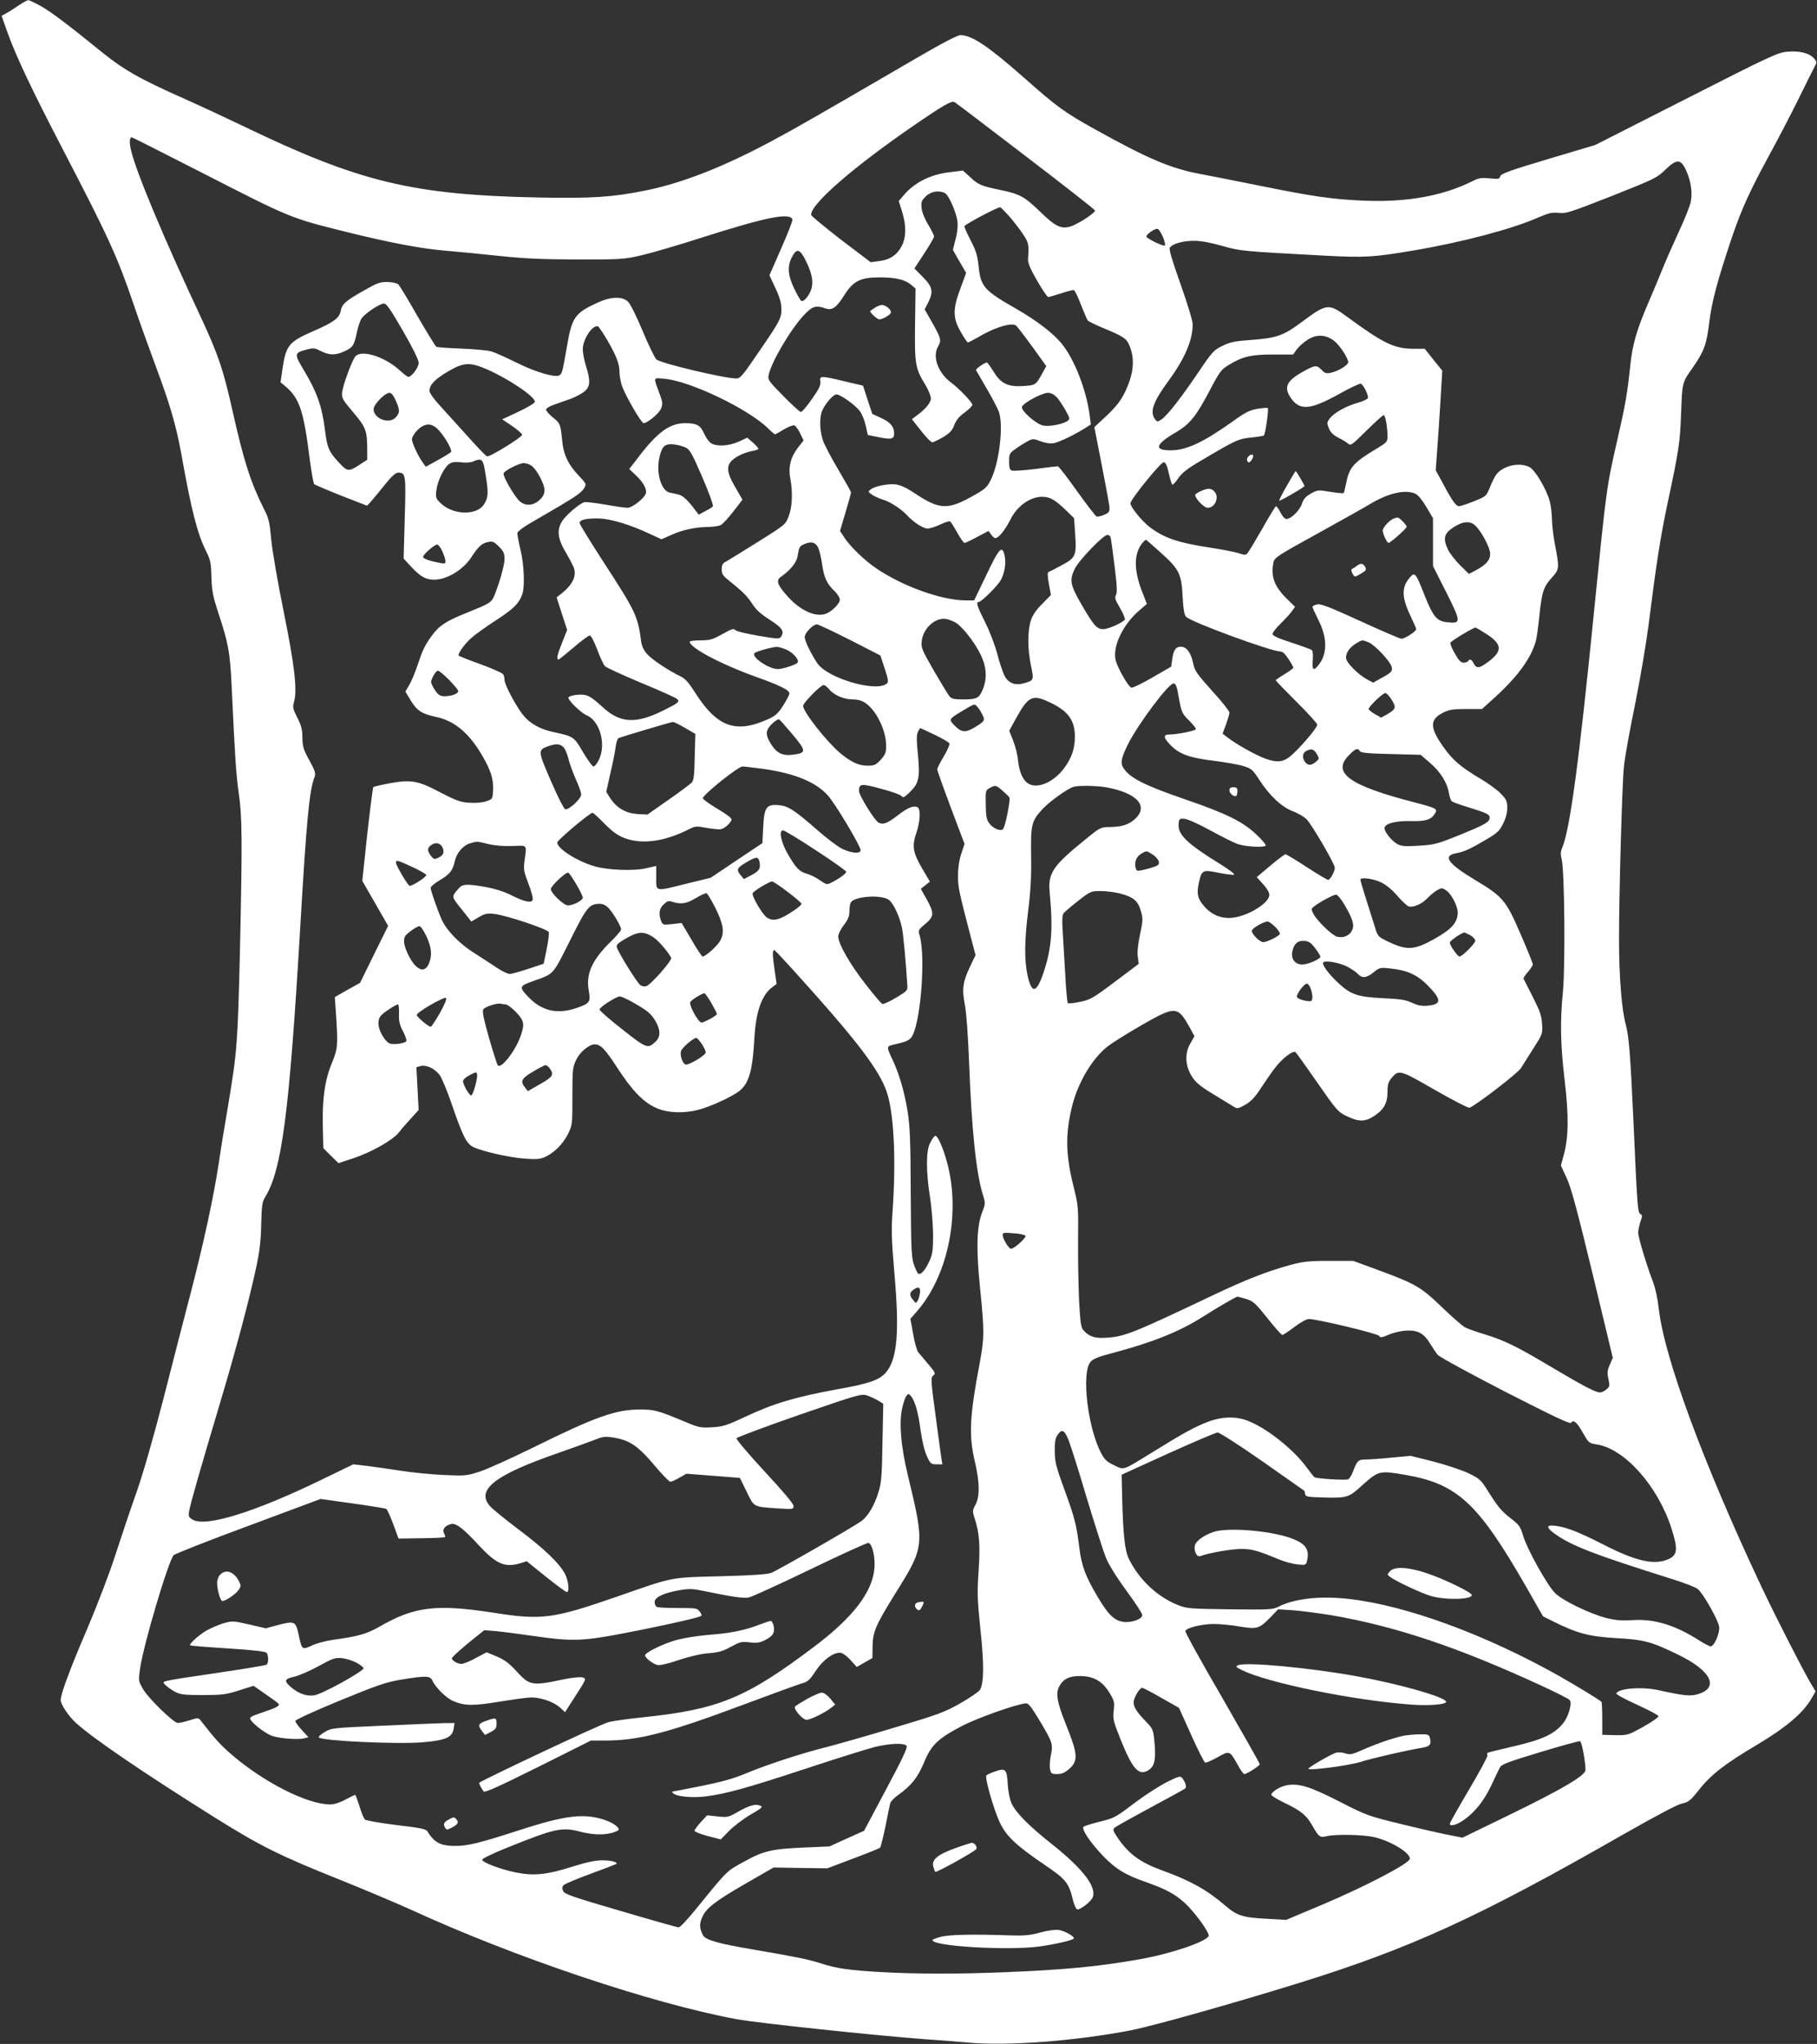 <?xml version="1.0" standalone="no"?>
<!DOCTYPE svg PUBLIC "-//W3C//DTD SVG 20010904//EN"
 "http://www.w3.org/TR/2001/REC-SVG-20010904/DTD/svg10.dtd">
<svg version="1.0" xmlns="http://www.w3.org/2000/svg"
 width="1138pt" height="1280pt" viewBox="0 0 1138 1280"
 preserveAspectRatio="xMidYMid meet">
<rect x="0" y="0" width="1138" height="1280" fill="#333333" stroke="none"/>
<g transform="translate(0,1280) scale(0.1,-0.1)"
fill="#ffffff" stroke="none">
<path d="M118 12767 c-26 -18 -60 -40 -77 -49 l-31 -17 31 -88 c55 -157 155
-369 357 -757 286 -551 337 -663 441 -968 32 -95 93 -264 134 -375 93 -248
130 -377 163 -558 63 -353 100 -498 156 -609 26 -52 30 -71 32 -160 3 -87 9
-118 44 -226 63 -190 73 -247 83 -460 21 -455 28 -551 44 -665 22 -149 23
-296 8 -980 -14 -588 -18 -640 -73 -970 -22 -126 -49 -293 -60 -370 -32 -210
-92 -488 -170 -790 -39 -148 -117 -452 -174 -675 -68 -263 -128 -472 -171
-595 -37 -104 -95 -278 -130 -385 -36 -114 -110 -307 -177 -466 -108 -251
-168 -413 -168 -450 0 -27 49 -101 94 -142 105 -96 415 -308 876 -597 280
-175 404 -237 775 -385 154 -62 358 -148 453 -191 648 -298 1507 -586 2036
-684 131 -24 876 -103 1176 -125 80 -5 201 -15 270 -21 249 -23 674 9 1025 77
137 27 621 163 1035 291 712 220 1140 416 2050 937 197 112 332 184 362 191
43 9 54 18 107 84 77 98 165 166 368 286 180 108 284 196 337 286 l27 47 -31
52 c-55 94 -217 411 -311 610 -361 767 -606 1430 -640 1734 -7 64 -21 129 -39
176 -40 105 -90 272 -90 302 0 14 7 44 14 67 13 36 13 42 -1 49 -16 10 -19 48
-43 587 -19 417 -28 525 -48 600 -25 90 -42 301 -42 531 0 280 19 979 31 1085
5 53 36 227 69 385 32 159 70 384 85 499 46 368 74 552 119 763 72 338 78 379
85 567 7 194 6 188 77 289 67 97 83 141 100 283 16 128 50 256 145 538 57 166
110 283 226 496 55 101 140 263 187 359 47 96 93 188 102 204 14 27 13 30 -7
53 -31 32 -92 46 -167 39 -58 -5 -109 -29 -632 -295 l-569 -289 -295 -88
c-241 -72 -296 -92 -300 -108 -4 -17 -11 -18 -67 -13 -53 5 -70 2 -108 -18
-182 -91 -406 -132 -670 -122 -203 8 -327 26 -661 94 -151 30 -320 64 -375 74
-185 35 -323 94 -655 278 -197 110 -237 139 -454 331 -217 191 -320 260 -390
260 -19 0 -116 -50 -290 -152 -615 -358 -741 -430 -892 -511 -304 -163 -564
-265 -796 -311 -204 -41 -332 -49 -658 -43 -796 16 -1126 95 -1856 447 -104
50 -274 129 -379 176 -266 118 -368 176 -496 279 -231 187 -331 262 -395 298
-37 20 -72 37 -78 36 -6 -1 -32 -15 -58 -32z m6306 -945 c236 -180 431 -333
434 -340 4 -13 -97 -80 -149 -99 -60 -20 -98 -3 -191 88 -100 97 -130 114
-251 139 -121 25 -139 32 -191 81 l-45 41 -88 -11 c-120 -15 -219 -66 -286
-147 l-28 -33 21 -67 c27 -88 26 -158 -2 -214 -29 -56 -74 -87 -142 -95 l-53
-7 -187 142 c-102 79 -186 148 -186 155 0 69 261 296 643 559 188 129 237 157
256 146 9 -5 209 -157 445 -338z m-5176 -95 c578 -296 566 -291 927 -381 276
-68 468 -104 616 -116 74 -6 226 -21 339 -33 159 -17 268 -21 490 -22 279 0
288 1 405 28 66 16 231 64 367 108 411 131 554 159 571 115 3 -7 -29 -88 -70
-181 l-74 -169 37 -79 c27 -57 37 -93 38 -130 0 -61 -5 -72 -152 -286 -92
-135 -106 -151 -131 -151 -75 0 -473 95 -500 119 -10 9 -49 89 -86 178 -38 91
-78 172 -92 184 -37 35 -110 32 -196 -9 -138 -64 -155 -89 -187 -276 -25 -145
-29 -163 -44 -175 -23 -19 -146 16 -271 78 -66 33 -138 65 -160 71 -22 6 -106
14 -187 17 -80 3 -151 8 -156 12 -5 3 -58 89 -117 191 -58 102 -112 191 -120
199 -7 7 -36 14 -67 15 -47 1 -64 -5 -148 -53 -117 -66 -138 -85 -146 -128 -8
-45 -45 -72 -175 -128 -151 -67 -168 -87 -190 -237 l-12 -82 36 -30 c83 -73
109 -150 146 -445 11 -85 24 -158 29 -163 4 -4 81 -37 169 -72 l162 -63 24 26
c13 14 52 61 86 104 45 56 69 77 85 77 47 0 49 -12 41 -284 l-7 -254 48 -52
c58 -62 90 -80 144 -80 80 0 182 62 234 143 42 65 64 85 104 93 27 6 37 1 67
-29 29 -29 35 -42 35 -79 0 -40 -39 -173 -69 -239 -16 -33 -32 -42 -164 -95
-131 -52 -176 -81 -221 -143 -45 -61 -59 -91 -90 -184 -14 -43 -37 -99 -51
-123 l-26 -45 35 -58 c38 -62 69 -82 159 -101 115 -25 206 -101 289 -245 53
-91 71 -149 66 -220 -3 -48 -4 -50 -43 -63 -24 -8 -66 -12 -105 -9 -56 3 -82
13 -181 64 -141 75 -184 82 -318 58 -53 -10 -99 -21 -103 -24 -3 -3 -20 -137
-38 -296 l-31 -291 81 -141 81 -141 -88 -178 -88 -179 -79 -44 -79 -45 8 -115
c12 -189 11 -209 -28 -302 -43 -105 -60 -226 -55 -401 l3 -128 47 -47 48 -47
94 31 c112 37 248 114 285 162 14 19 48 58 75 87 l48 53 -7 134 -7 134 26 7
c36 9 88 -15 119 -55 14 -19 48 -100 75 -180 71 -206 93 -251 138 -273 57 -27
230 -66 324 -72 65 -5 93 -3 120 9 57 24 117 83 147 145 28 56 28 60 28 237 0
168 2 183 24 228 24 50 81 97 116 97 37 0 66 -31 142 -148 90 -139 162 -214
240 -249 77 -36 195 -38 297 -4 83 27 202 85 234 115 55 49 76 129 87 326 9
163 46 270 112 318 l27 20 -12 84 c-15 101 -15 128 -2 128 5 0 125 -131 267
-291 267 -301 387 -463 433 -586 48 -129 64 -425 40 -763 -8 -112 -6 -175 11
-375 34 -382 19 -551 -56 -634 -40 -44 -107 -67 -300 -101 -262 -48 -399 -88
-579 -173 -115 -54 -138 -61 -206 -65 -71 -4 -83 -2 -166 33 -176 73 -194 78
-284 78 -152 1 -281 -45 -677 -241 -133 -65 -280 -132 -327 -147 -82 -27 -92
-28 -223 -22 -76 3 -196 15 -268 26 -71 11 -169 25 -216 31 l-86 10 -194 -94
c-428 -208 -736 -303 -815 -251 -23 15 -25 21 -19 53 7 44 70 263 195 682 97
325 183 646 226 850 20 93 28 160 30 262 3 116 6 141 24 170 106 172 152 530
220 1683 40 683 57 863 90 949 8 23 4 38 -32 104 -37 67 -43 85 -44 142 0 52
-7 77 -32 126 -28 56 -30 65 -20 100 21 75 2 232 -66 568 -37 182 -70 374 -77
445 -10 111 -15 134 -46 194 -85 171 -125 296 -198 620 -57 255 -89 349 -200
587 -226 482 -402 901 -434 1038 -12 49 -10 82 5 82 3 0 193 -96 422 -213z
m9309 13 c32 -67 44 -141 33 -201 -5 -28 -39 -112 -74 -187 -35 -76 -82 -182
-104 -237 -22 -55 -63 -153 -91 -217 -71 -166 -97 -257 -110 -383 -19 -181
-31 -250 -82 -472 -67 -291 -69 -309 -144 -1058 -94 -945 -152 -1377 -200
-1492 -12 -28 -12 -43 -4 -76 18 -68 23 -662 8 -824 -19 -190 -16 -334 11
-562 26 -219 24 -355 -6 -463 l-18 -67 36 -78 c28 -60 65 -197 163 -602 l126
-524 -19 -44 c-16 -37 -17 -51 -8 -90 9 -42 8 -47 -13 -64 -13 -11 -31 -19
-40 -19 -28 0 -109 43 -306 160 -218 130 -294 167 -420 205 -49 15 -103 34
-118 42 -16 8 -82 65 -147 128 -133 128 -164 145 -410 236 l-145 53 -150 0
c-132 0 -162 -4 -249 -27 -146 -41 -270 -89 -481 -189 -494 -235 -552 -258
-661 -265 -75 -6 -112 6 -148 46 -16 17 -20 46 -28 193 -4 95 -7 265 -6 378 2
194 1 211 -24 312 -53 208 -57 333 -17 506 35 154 126 310 226 389 27 21 121
80 209 131 216 124 229 123 304 -10 l31 -57 -25 -44 c-32 -54 -34 -120 -6
-181 27 -57 56 -83 165 -148 50 -30 100 -61 113 -69 20 -13 27 -12 70 12 35
20 60 45 96 100 27 41 66 98 88 127 46 62 116 116 132 103 6 -5 67 -91 136
-190 115 -166 129 -183 177 -207 81 -40 119 -41 176 -5 64 41 87 82 87 153 0
46 5 62 25 87 46 54 50 53 271 -74 112 -64 210 -115 218 -112 41 16 302 216
321 247 12 19 48 76 79 125 57 89 58 91 54 152 -3 52 -13 81 -58 170 -30 59
-56 110 -58 114 -2 4 11 23 27 42 17 19 31 41 31 48 0 7 -34 92 -76 188 -90
210 -111 236 -280 337 -174 104 -211 154 -127 170 53 10 89 26 187 84 74 43
87 56 110 102 17 34 26 68 26 99 0 42 -5 52 -42 91 -24 24 -81 65 -127 92
-120 71 -174 117 -230 197 -88 124 -88 173 -1 217 37 18 60 22 143 22 l99 0
85 77 c141 129 223 243 252 349 6 22 15 88 21 145 16 160 26 192 77 249 51 57
51 57 19 225 -8 44 -15 107 -16 140 0 34 -6 86 -14 116 -20 75 -91 196 -127
214 -41 22 -109 19 -158 -7 -45 -24 -57 -41 -92 -125 -20 -50 -23 -52 -97 -82
-43 -17 -85 -31 -94 -31 -19 0 -43 33 -105 150 l-41 75 8 110 c5 61 14 201 21
312 l12 202 -55 68 -55 69 -74 0 c-117 1 -185 34 -409 198 -120 88 -129 87
-289 -32 -113 -84 -155 -99 -317 -111 -101 -7 -129 -13 -178 -37 -54 -26 -64
-37 -149 -163 -110 -163 -197 -274 -233 -298 -25 -16 -27 -16 -40 2 -34 46
-12 109 85 241 101 137 151 254 151 354 0 20 -34 132 -76 250 -53 150 -74 218
-67 229 15 24 84 44 153 43 41 0 106 -12 175 -32 117 -33 125 -33 642 -61 251
-13 305 -10 553 32 304 51 621 135 782 206 69 30 89 34 130 30 45 -6 71 3 331
105 270 107 284 114 337 165 70 68 95 68 127 3z m-4638 -150 c23 -12 69 -116
77 -173 4 -30 1 -70 -11 -114 l-17 -68 41 -72 42 -72 -35 -95 c-50 -132 -49
-188 2 -276 21 -36 40 -65 44 -65 3 0 44 21 90 48 94 52 188 78 212 58 8 -7
54 -67 102 -133 l87 -121 -23 -41 c-41 -76 -44 -78 -114 -83 -100 -8 -146 13
-192 88 -20 32 -40 59 -43 59 -14 0 -72 -41 -68 -48 2 -4 32 -56 67 -116 35
-59 69 -125 76 -145 30 -84 3 -317 -50 -425 -22 -45 -35 -58 -101 -95 -169
-97 -219 -95 -379 12 -43 29 -85 49 -112 53 -47 7 -132 -9 -161 -31 -17 -13
-17 -15 7 -32 14 -10 45 -24 70 -32 46 -13 120 -62 155 -102 36 -39 97 -79
124 -79 14 0 50 11 79 25 30 14 58 23 62 20 5 -3 25 -34 45 -70 20 -36 40 -65
46 -65 5 0 41 17 80 38 l70 37 16 -22 c8 -13 21 -23 27 -23 20 0 62 52 94 116
59 118 184 176 269 124 18 -10 54 -41 81 -67 l49 -48 7 -103 c9 -132 3 -146
-89 -194 -38 -21 -74 -39 -79 -41 -6 -2 -5 -31 3 -73 l13 -70 -54 -55 c-37
-36 -60 -70 -71 -103 -22 -64 -22 -178 0 -284 19 -93 19 -93 -48 -112 -52 -14
-95 3 -118 49 -10 20 -31 81 -45 136 -15 57 -48 142 -76 198 -49 97 -59 127
-41 127 18 0 122 104 140 139 24 46 33 107 23 151 -15 69 -34 49 -114 -120
l-77 -160 -53 0 c-151 1 -391 87 -559 200 -74 50 -164 137 -202 195 l-26 40
34 115 c19 63 35 120 35 126 0 5 -36 69 -79 142 -44 73 -87 156 -97 184 -22
65 -23 153 -1 194 25 48 67 94 86 94 24 0 116 -65 145 -103 14 -18 31 -59 38
-92 l13 -59 69 -14 c81 -16 96 -12 96 25 0 42 -26 71 -85 97 l-52 24 -29 88
-29 89 -115 27 c-151 36 -158 36 -152 -1 3 -23 -8 -46 -53 -110 -31 -45 -62
-81 -69 -81 -7 0 -56 45 -110 100 -92 93 -98 102 -92 131 16 82 142 294 226
381 49 51 71 57 129 37 43 -15 70 4 121 86 55 86 100 108 219 108 100 0 160
-14 198 -47 l27 -23 -3 -224 c-3 -250 1 -275 65 -380 19 -31 34 -69 34 -84 0
-27 -34 -68 -92 -110 l-27 -20 57 -72 c31 -40 63 -72 70 -73 8 0 38 15 68 32
43 26 58 42 71 77 12 31 31 54 65 78 26 19 48 41 48 48 0 15 -80 99 -133 139
-82 61 -119 162 -82 226 22 38 19 50 -34 145 l-50 88 21 40 c35 70 30 100 -32
162 l-53 54 61 93 c34 52 62 100 62 107 0 7 -16 40 -36 73 -22 35 -39 78 -42
104 -4 38 -1 47 26 74 32 32 84 40 121 20z m405 -148 c26 -30 63 -78 83 -108
36 -55 38 -63 32 -154 -2 -27 11 -58 56 -137 33 -57 64 -103 70 -103 6 0 43
11 81 23 38 13 74 22 80 20 6 -2 26 -43 44 -91 19 -48 37 -92 42 -98 5 -7 55
-31 111 -54 113 -47 133 -60 151 -105 36 -85 26 -178 -29 -292 -27 -54 -54
-89 -113 -145 l-78 -73 47 -240 c26 -132 48 -252 48 -267 1 -22 -6 -31 -34
-42 -20 -9 -41 -13 -48 -10 -6 3 -61 74 -122 159 -60 85 -114 155 -120 155 -5
0 -69 -7 -141 -17 -72 -9 -138 -13 -147 -10 -13 5 -17 19 -17 57 0 46 3 52 38
77 21 16 55 37 75 48 35 19 38 19 86 1 34 -12 61 -15 83 -11 36 8 129 53 191
92 l39 25 -7 54 c-19 156 -95 353 -174 450 -52 65 -157 146 -286 220 -202 115
-223 139 -236 267 -7 67 -16 97 -51 164 -23 45 -40 84 -38 87 23 22 216 123
225 118 7 -4 33 -31 59 -60z m959 -125 c11 -26 17 -51 13 -54 -8 -9 -116 44
-116 56 0 14 53 51 69 48 8 -1 23 -24 34 -50z m-2235 -152 c38 -78 48 -131 33
-177 -14 -41 -48 -81 -63 -72 -5 3 -25 38 -44 77 -40 84 -44 139 -14 197 30
58 50 52 88 -25z m-2525 -436 c60 -104 99 -182 99 -200 1 -29 -43 -89 -65 -89
-5 0 -30 19 -56 43 -97 87 -242 130 -277 83 -22 -31 -76 -177 -81 -221 -4 -38
0 -45 70 -128 80 -95 87 -113 87 -244 l0 -52 -55 -36 c-62 -39 -70 -38 -121
17 -66 71 -75 93 -90 214 -17 138 -51 233 -130 364 -63 105 -62 110 17 131 42
11 50 10 88 -9 50 -27 93 -28 146 -3 54 24 62 36 79 114 7 37 21 78 30 92 21
32 114 94 141 94 15 1 42 -38 118 -170z m1281 -60 c57 -99 76 -148 76 -199 0
-20 6 -57 14 -82 16 -54 122 -238 137 -238 24 0 97 61 109 91 12 29 11 39 -9
93 -40 109 -43 100 30 94 159 -13 527 -189 651 -312 20 -20 39 -36 42 -36 3 0
28 14 56 31 28 17 57 28 65 25 8 -3 25 -25 36 -49 l22 -45 -36 -46 c-46 -60
-61 -123 -47 -195 16 -85 12 -174 -10 -233 -20 -53 -20 -53 -197 -164 -98 -61
-188 -117 -200 -123 -17 -9 -23 -21 -23 -46 0 -28 7 -40 41 -67 90 -72 119
-101 150 -149 23 -36 53 -64 110 -100 80 -52 93 -72 70 -108 -8 -13 -28 -12
-143 8 -75 13 -138 28 -144 36 -8 11 -23 6 -80 -26 -61 -34 -77 -39 -136 -39
-38 0 -68 -4 -68 -9 0 -37 194 -140 405 -216 163 -58 220 -87 219 -108 -1 -10
-19 -44 -40 -77 -32 -49 -49 -64 -94 -84 -204 -92 -320 -49 -460 172 -37 58
-59 83 -87 96 -72 34 -181 106 -211 141 -21 24 -33 49 -37 82 -20 154 -35 186
-235 493 -82 127 -150 237 -150 245 0 20 43 30 122 28 73 -2 194 -38 317 -96
l74 -34 61 27 c70 32 154 50 235 50 31 1 66 6 77 13 12 7 47 45 78 85 l56 73
-45 78 c-64 110 -60 150 18 195 23 13 61 27 85 31 23 4 42 10 42 15 0 4 -16
22 -35 39 l-35 30 -52 -24 c-63 -29 -142 -33 -177 -9 -12 9 -31 36 -42 60 -21
50 -46 64 -117 64 -96 0 -173 -55 -289 -207 l-62 -80 39 -37 c48 -44 73 -90
65 -116 -10 -31 -85 -90 -115 -90 -15 0 -77 9 -139 20 -62 11 -122 18 -132 15
-32 -10 -115 -82 -138 -118 -35 -56 -29 -110 23 -197 24 -41 47 -86 51 -98 16
-53 -10 -105 -81 -161 l-28 -22 33 -102 33 -102 -31 -78 c-31 -78 -38 -107
-23 -107 4 0 46 34 94 75 48 41 93 75 101 75 9 0 27 -34 47 -87 18 -49 40 -95
49 -105 9 -9 111 -56 226 -104 116 -48 217 -93 225 -101 19 -17 11 -24 -85
-72 -173 -86 -271 -81 -382 22 -69 63 -93 77 -133 77 -42 0 -80 -10 -80 -19 0
-20 79 -95 115 -111 84 -36 123 -185 75 -280 -11 -22 -26 -40 -33 -40 -7 0
-36 40 -65 89 -57 98 -59 99 -183 126 -87 18 -151 54 -196 111 -44 57 -113
187 -113 215 0 13 -4 30 -9 37 -4 7 -67 35 -140 62 -73 26 -135 51 -138 54 -9
9 35 72 78 110 22 20 91 70 153 110 111 72 145 105 166 162 18 46 13 186 -10
280 -11 47 -20 94 -20 104 0 13 40 42 143 100 213 123 257 152 275 182 16 27
15 28 -34 80 -67 71 -96 133 -104 227 -9 95 -12 101 -61 140 -21 18 -39 38
-39 46 0 7 21 21 48 30 26 9 72 26 102 36 30 11 69 31 87 45 40 30 43 67 13
162 -11 35 -20 82 -20 105 0 62 60 154 95 143 5 -1 32 -41 59 -87z m4551 -3
c35 -27 86 -104 89 -133 1 -19 -61 -57 -111 -68 -27 -5 -37 -2 -57 20 -28 30
-42 29 -116 -13 -102 -57 -121 -97 -76 -163 56 -82 121 -77 300 22 70 39 132
69 139 66 17 -7 50 -74 44 -90 -3 -7 -32 -21 -65 -30 -72 -20 -148 -63 -174
-98 -18 -24 -18 -29 -5 -62 11 -25 28 -42 59 -58 24 -12 51 -28 61 -37 17 -15
24 -9 115 81 54 53 102 97 108 97 11 0 24 -74 24 -137 0 -28 -7 -36 -62 -69
-153 -91 -178 -120 -198 -225 -6 -29 -12 -55 -15 -57 -2 -2 -40 1 -83 8 -77
13 -80 12 -122 -11 -32 -18 -46 -34 -56 -64 -14 -42 -67 -94 -96 -95 -11 0
-26 16 -38 40 -11 22 -24 40 -28 40 -4 0 -43 -64 -87 -142 -44 -77 -86 -147
-93 -154 -10 -11 -20 -10 -52 1 -22 8 -102 23 -177 35 -207 31 -296 62 -387
133 -48 38 -116 123 -116 145 0 24 189 257 208 257 12 0 21 -18 32 -67 8 -36
18 -69 22 -73 3 -4 20 14 37 39 24 35 57 61 139 109 223 132 238 139 318 147
41 4 77 10 80 13 9 9 32 167 24 172 -4 2 -33 0 -64 -5 -47 -8 -75 -21 -154
-78 -188 -134 -292 -182 -391 -182 -107 0 -95 38 36 114 84 49 125 100 208
258 66 125 73 134 125 165 84 51 138 63 276 63 l123 0 22 31 c12 17 43 45 68
61 57 36 113 34 166 -6z m-5303 -180 c134 -59 298 -169 298 -202 0 -8 -45 -35
-102 -62 l-103 -48 63 -42 c34 -24 62 -48 62 -55 0 -15 -204 -141 -220 -135
-6 2 -48 45 -93 95 -45 50 -124 137 -174 192 -63 68 -93 108 -93 124 0 38 35
73 118 122 98 57 136 58 244 11z m-573 -195 c26 -61 26 -73 2 -102 -39 -49
-141 -13 -141 49 0 29 71 102 99 102 13 0 25 -16 40 -49z m4140 21 c14 -16 39
-53 55 -82 27 -49 28 -54 12 -66 -28 -20 -113 -37 -152 -29 -41 7 -134 87
-134 115 0 22 123 89 163 90 19 0 38 -10 56 -28z m-3873 -204 c39 -41 87 -125
79 -138 -3 -5 -40 -28 -82 -51 l-76 -42 -17 23 c-29 39 -70 126 -70 149 0 13
15 38 34 57 46 46 90 47 132 2z m1551 -112 c24 -12 41 -44 102 -185 40 -93 70
-175 66 -181 -3 -6 -25 -20 -48 -31 l-41 -22 -26 34 c-43 58 -76 88 -104 93
-14 4 -37 8 -51 11 -54 11 -87 124 -65 220 16 72 34 88 92 82 26 -3 60 -13 75
-21z m-1254 -179 c17 -105 15 -135 -12 -176 -45 -70 -192 -67 -269 6 -33 31
-34 36 -29 82 7 60 49 145 81 166 18 12 37 14 72 10 27 -4 60 -2 74 4 62 25
66 20 83 -92z m285 67 c33 -23 82 -114 82 -152 0 -25 -8 -42 -31 -63 -42 -39
-95 -40 -131 -1 -36 39 -100 153 -94 168 7 18 96 63 126 64 14 0 36 -7 48 -16z
m5537 -176 c16 -7 44 -41 68 -82 l42 -71 0 -150 0 -150 83 -164 c94 -187 94
-197 8 -188 -67 6 -90 34 -145 172 -55 140 -60 146 -94 105 -50 -59 -48 -122
8 -239 19 -40 35 -77 35 -81 0 -14 -72 -60 -92 -60 -10 0 -126 50 -259 111
-195 89 -246 109 -270 104 -16 -4 -29 -10 -29 -15 0 -5 17 -42 37 -82 59 -116
57 -220 -5 -290 -26 -31 -35 -21 -30 37 3 33 0 59 -6 64 -6 5 -64 26 -128 47
-84 27 -118 43 -118 54 0 9 23 38 51 65 28 28 60 62 70 77 l20 28 -49 48 c-81
79 -104 141 -86 231 6 29 26 42 273 178 146 81 293 163 326 183 118 72 226 97
290 68z m380 -204 c39 -42 87 -135 88 -170 1 -40 -23 -69 -87 -104 l-46 -24
-54 53 c-29 29 -63 72 -75 95 -36 74 -28 106 37 147 59 37 104 38 137 3z
m-2290 -66 c3 -7 14 -87 25 -178 16 -126 18 -169 10 -185 -10 -18 -6 -31 25
-83 20 -34 33 -67 30 -72 -12 -19 -104 -60 -135 -60 -41 0 -61 24 -138 157
-70 122 -75 150 -40 222 24 51 178 211 203 211 9 0 18 -6 20 -12z m316 -100
c115 -103 129 -132 136 -277 4 -74 10 -111 21 -123 27 -32 534 -218 592 -218
13 0 30 -16 50 -47 17 -26 30 -50 30 -54 0 -5 -25 -23 -55 -41 -30 -18 -55
-35 -55 -38 0 -3 59 -64 130 -135 72 -71 130 -136 130 -143 0 -16 -66 -98
-137 -169 -65 -65 -100 -74 -185 -45 -60 21 -189 93 -244 137 l-27 21 22 58
c11 31 21 64 21 74 0 9 -49 71 -109 136 -98 110 -109 125 -119 176 -13 63 -41
100 -76 100 -32 0 -46 -20 -54 -77 l-7 -48 -118 -68 c-65 -38 -124 -66 -132
-63 -19 7 -84 120 -97 170 -22 83 42 221 144 310 l51 44 -25 64 c-59 146 -59
253 0 321 8 9 17 17 19 17 2 0 44 -37 94 -82z m-2147 33 c7 -14 19 -62 25
-105 12 -84 30 -123 80 -170 17 -17 31 -39 31 -51 0 -22 -39 -64 -77 -84 -63
-32 -164 9 -248 102 -67 74 -77 102 -44 125 56 38 97 88 104 127 10 61 12 65
46 79 41 17 66 10 83 -23z m-2354 -23 c11 -24 20 -51 20 -62 0 -16 -5 -17 -32
-12 -71 14 -108 27 -108 39 0 15 70 76 88 77 7 0 22 -19 32 -42z m3215 -447
c41 -24 117 -119 156 -199 38 -77 43 -150 14 -220 -22 -54 -38 -62 -123 -62
-53 0 -72 4 -84 18 -8 9 -52 81 -98 160 -77 134 -82 146 -77 188 9 82 89 152
157 137 14 -3 39 -13 55 -22z m-660 -109 l189 -97 27 -82 c23 -70 25 -84 13
-94 -67 -56 -374 34 -436 129 -40 60 -78 139 -78 162 0 27 52 80 77 80 10 -1
103 -45 208 -98z m3984 38 c101 -65 103 -107 10 -176 -56 -41 -71 -42 -89 -9
-14 27 -25 31 -35 15 -3 -5 -16 -10 -28 -10 -17 0 -31 14 -55 57 -18 31 -31
62 -28 68 4 11 142 94 157 95 3 0 34 -18 68 -40z m-736 -53 c39 -17 135 -119
143 -153 7 -28 -1 -36 -73 -75 l-43 -24 -37 20 c-58 31 -133 107 -133 136 0
32 24 66 64 90 37 23 38 23 79 6z m-3646 -46 c42 -20 79 -62 69 -80 -8 -13
-94 -41 -125 -41 -58 1 -168 77 -145 100 11 11 109 38 139 39 11 0 39 -8 62
-18z m-2114 -189 c31 -32 57 -63 57 -70 0 -16 -42 -32 -85 -32 -28 0 -39 7
-60 37 -14 21 -25 44 -25 51 0 22 30 72 43 72 7 0 38 -26 70 -58z m4571 -116
c16 -88 20 -95 62 -137 24 -24 44 -48 44 -55 0 -10 -118 -34 -170 -34 -36 0
-32 -22 11 -66 57 -58 119 -80 277 -99 70 -9 151 -23 181 -33 49 -15 57 -22
99 -87 66 -100 137 -167 208 -195 33 -12 71 -35 86 -49 32 -31 178 -281 178
-305 0 -24 -29 -76 -42 -76 -6 0 -66 36 -134 80 -67 44 -127 80 -133 80 -6 0
-49 -32 -96 -72 l-84 -71 39 -43 c24 -26 40 -53 40 -68 0 -50 -129 -131 -229
-143 -67 -8 -129 16 -175 67 -45 50 -52 80 -38 149 18 83 24 86 121 66 45 -9
89 -15 99 -13 10 2 -22 27 -86 67 -209 129 -267 185 -260 253 3 31 5 33 38 30
20 -2 87 -32 160 -72 69 -38 145 -76 170 -85 47 -17 164 -24 177 -11 5 4 -22
36 -58 70 -84 80 -191 133 -449 221 -257 89 -344 133 -385 197 -19 31 -12 63
30 148 64 127 253 380 285 380 14 0 21 -16 34 -94z m-2191 58 c28 -36 92 -64
148 -64 31 0 57 -7 80 -23 68 -46 129 -172 129 -267 0 -43 -5 -55 -34 -88 -31
-33 -40 -37 -83 -37 -55 0 -102 22 -171 79 -85 72 -232 258 -232 296 0 18 110
130 128 130 8 0 23 -12 35 -26z m3523 -66 c30 -48 27 -59 -28 -91 l-38 -21
-37 21 c-21 12 -39 26 -41 32 -4 12 88 101 105 101 7 0 25 -19 39 -42z m-2146
-14 c119 -55 163 -114 162 -219 0 -73 -20 -132 -67 -195 -63 -86 -163 -131
-221 -99 -36 19 -60 72 -68 147 -3 35 -17 91 -31 125 l-24 61 40 73 c79 143
104 156 209 107z m-448 -31 c9 -10 23 -32 31 -49 18 -36 15 -41 -54 -82 -52
-31 -79 -28 -119 13 -40 41 -39 41 52 96 75 44 71 43 90 22z m-1156 -175 c85
-102 85 -113 2 -124 -62 -9 -100 8 -133 57 -43 66 -43 93 -1 135 19 19 40 32
46 29 6 -4 45 -48 86 -97z m-676 44 l65 -38 -4 -145 c-2 -117 -6 -147 -20
-161 -9 -9 -74 -58 -146 -108 l-130 -91 -61 3 c-74 5 -130 37 -171 98 l-26 41
26 117 c15 64 30 138 33 165 3 26 11 50 17 54 12 7 325 100 342 102 6 0 39
-16 75 -37z m1565 -44 c48 -23 89 -47 92 -54 2 -7 -14 -44 -36 -81 -23 -38
-41 -74 -41 -81 0 -7 38 -114 85 -239 l86 -228 -21 -63 c-13 -40 -20 -89 -20
-136 0 -72 4 -92 84 -399 l26 -98 -35 -73 c-45 -96 -51 -138 -32 -238 10 -51
20 -195 27 -373 16 -416 44 -684 87 -821 15 -49 15 -53 -7 -110 -33 -88 -37
-225 -11 -478 27 -265 26 -305 -3 -462 -63 -331 -69 -453 -31 -614 31 -132 33
-221 4 -274 -19 -36 -19 -40 -4 -87 29 -88 35 -166 24 -328 -9 -136 -8 -177
11 -360 24 -219 23 -345 -3 -384 -8 -12 -63 -50 -123 -84 -99 -56 -137 -70
-409 -151 -165 -50 -356 -104 -425 -122 -161 -40 -374 -110 -509 -166 -79 -33
-151 -53 -281 -79 -96 -19 -177 -35 -180 -35 -2 0 0 -4 6 -10 21 -21 116 -30
203 -20 131 17 254 51 631 175 190 63 383 123 430 135 97 23 183 26 198 7 8
-9 -25 -80 -128 -272 l-138 -260 -109 -49 -108 -49 -160 -7 c-204 -9 -254 -21
-378 -90 -109 -60 -98 -49 -297 -294 -52 -64 -101 -116 -109 -116 -8 0 -172
46 -364 103 -302 88 -351 105 -360 125 -8 17 -7 26 4 37 8 8 84 40 169 71 85
31 157 59 160 61 12 11 -31 23 -87 23 -45 0 -97 -11 -189 -40 -157 -50 -241
-59 -353 -36 -98 20 -211 63 -211 80 0 7 69 40 153 74 303 122 347 132 462
101 84 -22 165 -22 219 0 24 10 26 14 15 27 -21 26 -81 52 -148 64 -106 19
-227 -2 -483 -86 -232 -75 -309 -94 -385 -94 -94 0 -132 20 -178 94 -8 12 -54
21 -193 37 -110 14 -189 28 -197 35 -7 7 -22 45 -34 84 -12 38 -24 70 -26 70
-3 0 -31 -13 -62 -30 -35 -19 -71 -30 -95 -30 -144 0 -419 140 -623 317 -69
61 -99 94 -186 206 -16 21 -18 21 -71 4 -30 -9 -63 -17 -74 -17 -26 0 -185
154 -219 214 -28 49 -29 49 -17 131 22 150 178 675 210 706 9 9 220 92 469
184 l451 168 200 -28 c110 -15 205 -31 211 -34 6 -4 26 -47 44 -96 l33 -90
143 2 c79 1 145 4 148 7 3 2 0 13 -6 24 -13 24 6 48 44 58 30 8 77 -28 170
-129 114 -123 166 -146 266 -116 l38 12 120 -97 c66 -53 125 -96 131 -96 18 0
11 69 -11 113 -35 67 -133 161 -295 282 -82 62 -162 127 -177 145 -86 101 34
194 424 329 97 34 202 72 233 84 49 20 65 23 114 15 102 -15 156 -51 257 -170
49 -59 96 -107 103 -107 7 -1 33 11 57 25 l44 25 168 -13 167 -13 42 -86 c48
-99 40 -94 192 -105 100 -6 102 -6 102 15 0 14 -64 90 -181 216 -100 108 -179
201 -176 208 2 6 178 72 391 146 365 126 389 133 424 123 20 -7 52 -21 71 -32
l33 -21 -5 -242 c-3 -203 -7 -253 -24 -308 -25 -83 -64 -151 -106 -183 -45
-34 -525 -310 -567 -326 -24 -9 -119 -16 -315 -21 -320 -8 -291 -2 -643 -125
-409 -142 -478 -151 -777 -104 -362 56 -499 40 -717 -86 -80 -46 -136 -62
-292 -83 -44 -6 -104 -22 -133 -36 -62 -28 -62 -28 -83 70 -18 83 -25 86 -135
57 l-70 -19 -104 24 c-100 23 -105 23 -160 8 -31 -9 -78 -30 -106 -45 -49 -28
-113 -86 -104 -94 2 -2 109 -11 238 -19 169 -11 236 -19 242 -29 12 -19 11
-66 -2 -73 -6 -4 -144 -27 -307 -51 -377 -56 -349 -50 -326 -76 11 -11 37 -30
59 -42 35 -18 56 -21 175 -21 121 0 145 3 227 29 l91 29 76 -53 c42 -29 79
-56 81 -60 8 -13 -17 -26 -102 -54 -74 -25 -82 -30 -73 -46 12 -22 73 -71 120
-95 38 -20 170 -32 215 -21 l27 7 -41 44 c-23 25 -41 50 -41 58 0 7 113 59
277 127 244 100 292 116 388 132 153 25 179 24 193 -6 19 -43 85 -108 127
-127 72 -32 128 -33 296 -5 86 14 174 26 196 26 60 0 139 -27 178 -61 l34 -31
54 84 c82 127 82 126 53 134 -14 3 -63 -2 -108 -11 -207 -44 -220 -42 -303 49
-46 50 -75 72 -123 92 l-64 27 -68 -36 c-37 -21 -78 -37 -91 -37 -27 1 -63 24
-58 37 5 11 62 62 143 127 l59 47 76 -6 c42 -4 149 -18 239 -31 224 -33 301
-31 528 12 185 35 397 80 481 103 43 12 43 12 27 36 -16 24 -20 25 -134 25
-65 0 -125 3 -134 6 -9 3 -16 17 -16 31 0 31 56 57 157 75 60 10 83 9 154 -6
180 -37 244 -46 278 -40 20 4 193 83 386 176 192 93 356 167 364 166 23 -5 43
-85 38 -155 -11 -151 -133 -311 -379 -496 -427 -322 -599 -393 -1078 -442 -85
-9 -180 -22 -210 -30 -43 -10 -790 -362 -808 -379 -3 -4 7 -25 26 -54 7 -10
86 25 341 152 l332 166 86 0 c212 0 391 46 867 224 182 68 349 129 371 135 34
9 47 21 83 76 45 68 107 115 152 115 15 0 39 -16 65 -44 l41 -45 49 28 49 28
1 74 c2 92 19 131 145 334 182 292 182 296 75 740 -42 176 -55 322 -35 415 7
33 19 68 26 77 11 16 14 16 27 3 26 -28 48 -102 62 -213 10 -69 24 -130 39
-163 23 -51 27 -54 61 -54 l37 0 -6 38 c-3 20 -20 142 -37 271 -30 222 -30
235 -14 247 16 12 14 18 -31 71 -27 32 -56 66 -64 76 -8 11 -22 61 -31 113
l-17 95 45 52 c194 226 271 618 183 933 -25 91 -59 166 -73 161 -6 -2 -20 -21
-31 -43 -27 -50 -27 -180 -1 -344 10 -63 18 -167 19 -230 0 -98 -3 -123 -23
-167 -25 -56 -54 -89 -70 -79 -6 4 -18 30 -28 59 -15 46 -17 101 -19 447 -1
320 -5 416 -19 505 -19 123 -53 240 -96 331 -36 75 -36 82 -1 90 80 18 100 26
117 44 58 64 95 501 55 641 -10 33 -9 36 35 73 56 47 57 67 9 154 l-37 66 28
22 29 23 -49 83 c-58 99 -64 140 -36 222 25 71 28 154 6 162 -26 10 -60 -4
-121 -51 -66 -51 -93 -62 -122 -46 -25 13 -122 171 -122 197 1 47 11 49 136
15 66 -17 124 -38 130 -46 10 -13 18 -9 52 24 57 56 65 91 51 234 -9 87 -9
124 -1 142 7 14 13 25 16 25 2 0 43 -19 91 -42z m-2326 -77 c10 -10 24 -43 31
-72 7 -30 28 -87 46 -128 19 -41 34 -84 34 -97 0 -26 -76 -96 -99 -92 -9 2
-46 74 -90 176 -82 189 -83 195 -20 218 49 18 76 17 98 -5z m4719 -44 c16 -28
16 -29 -7 -48 -29 -24 -50 -24 -67 -1 -20 26 -17 58 9 70 32 16 46 11 65 -21z
m269 19 c6 -10 51 -15 194 -18 l187 -5 59 -51 c66 -57 107 -124 118 -189 3
-23 12 -46 18 -51 7 -6 53 -22 102 -37 116 -36 135 -45 135 -65 0 -28 -27 -43
-186 -108 -141 -57 -159 -62 -256 -68 -84 -5 -109 -4 -134 9 -37 19 -87 81
-82 104 5 27 74 44 169 41 92 -2 126 10 149 52 13 25 4 30 -130 65 -411 106
-521 186 -411 296 41 42 55 47 68 25z m-3737 -111 c196 -28 325 -80 403 -164
45 -48 207 -319 207 -345 0 -24 -58 -20 -116 9 -27 13 -96 65 -154 116 -146
128 -184 152 -244 157 -76 6 -90 -13 -96 -139 l-5 -99 -162 -108 -162 -109
-148 -36 c-204 -51 -193 -53 -193 37 l0 73 -62 -14 c-78 -19 -247 -12 -328 13
-109 33 -230 110 -230 148 0 14 204 186 221 186 5 0 39 -31 76 -69 52 -52 82
-73 126 -90 109 -40 248 -21 396 53 45 23 50 24 114 12 38 -7 79 -11 92 -9 24
5 61 38 67 61 2 8 -34 35 -87 66 -49 29 -91 59 -93 67 -3 19 221 199 248 199
11 0 69 -7 130 -15z m1499 -137 c20 -17 39 -36 43 -42 8 -14 -26 -184 -40
-198 -16 -16 -63 4 -86 36 -17 22 -21 44 -22 117 -2 87 -1 90 24 104 37 20 40
19 81 -17z m647 22 c197 -35 273 -120 179 -202 -38 -33 -81 -46 -151 -47 -61
-1 -62 -1 -155 -77 -205 -165 -236 -212 -225 -331 22 -230 13 -351 -39 -506
-44 -129 -74 -133 -100 -12 -20 96 -19 212 5 405 15 121 20 211 18 340 -3 199
2 218 74 296 43 46 158 128 193 137 37 9 140 7 201 -3z m-1816 -395 c105 -68
190 -129 190 -134 0 -11 -40 -41 -89 -66 -33 -17 -34 -16 -75 12 -22 16 -59
35 -82 41 -48 14 -68 35 -119 122 -43 74 -59 150 -31 150 9 0 102 -56 206
-125z m-2050 39 c41 -10 97 -14 150 -12 96 3 89 13 75 -95 -7 -51 -4 -66 25
-142 18 -46 30 -91 26 -100 -8 -22 -51 -13 -138 31 -42 21 -100 39 -154 49
-119 21 -147 19 -170 -7 -48 -55 -49 -50 17 -132 l61 -77 46 27 c38 22 53 26
96 21 71 -7 336 -95 343 -114 3 -8 -3 -56 -13 -106 l-19 -92 -95 -32 c-52 -17
-105 -32 -117 -32 -12 -1 -48 17 -80 38 -32 22 -95 62 -140 91 -96 60 -176
143 -208 214 -23 53 -65 171 -68 195 -1 8 24 29 56 48 65 39 82 60 96 122 11
50 52 98 96 110 42 13 42 13 115 -5z m-290 -18 c16 -31 8 -53 -26 -68 -23 -11
-28 -9 -45 12 -23 31 -24 49 -1 66 27 21 57 17 72 -10z m4451 -49 c19 -12 35
-32 37 -44 3 -19 -5 -25 -60 -41 -35 -10 -69 -17 -75 -14 -7 2 -13 19 -13 36
0 35 14 57 45 74 27 15 27 15 66 -11z m-2465 -41 c10 -43 0 -60 -49 -86 l-48
-25 -20 24 c-29 35 -24 46 34 80 63 37 75 38 83 7z m-2172 -36 c47 -22 86 -44
86 -50 0 -13 -91 -71 -105 -67 -12 4 -85 127 -85 145 0 18 9 16 104 -28z
m1026 -109 c22 -37 40 -74 40 -82 0 -18 -60 -49 -93 -49 -26 0 -107 77 -107
102 0 20 97 111 110 103 5 -3 28 -36 50 -74z m5036 15 c33 -15 70 -45 105 -85
29 -34 62 -64 71 -67 30 -9 82 14 119 52 19 20 47 43 63 51 26 14 31 13 55 -4
33 -24 71 -98 71 -138 -1 -62 -38 -104 -145 -164 -125 -70 -170 -74 -282 -22
-68 32 -73 36 -87 80 -58 181 -96 305 -96 312 0 17 76 8 126 -15z m-3713 -61
c48 -36 87 -70 87 -75 0 -5 -19 -22 -42 -38 -94 -64 -135 -75 -176 -47 -28 20
-95 134 -88 151 5 14 104 74 122 74 6 0 50 -29 97 -65z m2081 -10 c84 -22 113
-46 131 -109 14 -48 14 -59 -5 -148 -13 -61 -18 -112 -14 -140 l6 -44 -149
-112 c-137 -103 -155 -113 -219 -126 -38 -8 -72 -12 -76 -8 -4 4 -12 90 -17
192 -6 102 -13 223 -16 270 -4 61 -2 90 7 102 7 8 48 43 91 77 77 60 80 61
141 61 34 0 88 -7 120 -15z m-2537 -84 c53 -105 62 -157 36 -208 -18 -35 -93
-103 -113 -103 -4 0 -36 47 -69 105 l-62 105 -59 -7 c-58 -6 -60 -5 -70 21
-16 44 -12 75 16 102 19 19 31 24 47 19 61 -20 92 -16 152 19 33 20 64 34 70
32 5 -1 29 -40 52 -85z m3940 19 c54 -90 68 -133 51 -166 -15 -33 -54 -50 -93
-40 -32 8 -125 98 -149 143 -14 28 -14 32 1 44 32 27 128 79 142 76 8 -1 30
-27 48 -57z m-2852 26 c29 -19 69 -103 84 -176 9 -45 24 -206 34 -365 2 -27
-5 -34 -71 -73 -40 -24 -79 -42 -86 -39 -7 3 -55 59 -105 124 -96 122 -171
253 -171 298 0 15 16 47 35 72 27 35 35 56 35 87 0 23 4 47 9 55 24 38 186 50
236 17z m-1753 -53 c30 -33 78 -114 78 -133 0 -8 -30 -43 -67 -79 -117 -115
-155 -202 -135 -308 12 -67 5 -77 -73 -104 -125 -44 -223 -21 -310 72 -56 60
-54 64 45 99 120 43 111 33 220 250 105 211 120 229 186 230 21 0 38 -9 56
-27z m4175 -118 c19 -19 32 -39 28 -45 -9 -15 -81 -50 -103 -50 -22 0 -72 50
-72 71 0 15 72 57 99 58 7 1 29 -15 48 -34z m-5317 -57 c33 -70 38 -121 16
-173 -26 -62 -78 -42 -124 46 -32 63 -39 102 -24 127 12 19 74 62 89 62 8 0
27 -28 43 -62z m1414 -2 c34 -20 92 -85 120 -134 8 -14 -127 -168 -155 -177
-10 -4 -26 -2 -36 4 -19 9 -141 206 -150 240 -4 15 10 27 59 55 74 42 107 45
162 12z m5125 7 c17 -10 31 -25 31 -34 0 -17 -82 -99 -99 -99 -12 0 -61 70
-61 87 0 11 75 63 92 63 3 0 20 -8 37 -17z m-972 -81 c18 -24 33 -48 33 -53 0
-15 -78 -49 -114 -49 -45 0 -72 35 -62 82 10 48 34 69 75 66 28 -2 42 -12 68
-46z m200 -115 c26 -14 57 -34 67 -46 26 -29 55 -26 99 10 37 30 40 31 105 24
106 -11 169 -40 234 -106 88 -90 88 -118 0 -127 -37 -3 -61 1 -98 18 -40 19
-74 24 -184 29 -156 8 -199 22 -276 93 -58 53 -106 117 -97 130 9 16 97 1 150
-25z m-228 -138 c15 -44 14 -79 -3 -79 -33 0 -78 14 -83 26 -6 16 44 84 62 84
7 0 18 -14 24 -31z m-3754 -90 c19 -33 35 -64 35 -69 0 -5 -22 -21 -49 -34
-46 -24 -50 -24 -63 -8 -29 33 -61 101 -55 116 5 13 71 54 89 56 4 0 23 -27
43 -61z m-1700 -63 c-27 -47 -53 -86 -57 -86 -15 0 -88 62 -88 74 0 17 173
117 184 106 5 -5 -11 -44 -39 -94z m1205 69 c94 -53 118 -73 145 -119 33 -56
33 -100 0 -130 -48 -45 -56 -42 -208 78 -78 61 -142 117 -142 124 0 15 103 81
127 82 9 0 44 -16 78 -35z m-794 -15 c21 0 90 -66 104 -99 10 -24 9 -40 -4
-83 -27 -93 -124 -224 -148 -200 -5 5 -29 82 -55 171 -34 121 -44 167 -36 180
11 17 89 42 111 35 8 -2 20 -4 28 -4z m-667 -57 c-2 -46 3 -69 25 -111 15 -29
24 -57 21 -62 -8 -13 -71 -23 -100 -16 -32 8 -75 82 -75 128 0 23 7 41 23 55
25 23 88 63 100 63 4 0 7 -26 6 -57z m1896 -190 c14 -21 25 -45 25 -53 0 -19
-108 -83 -127 -76 -19 8 -35 56 -28 83 5 21 77 83 96 83 5 0 20 -17 34 -37z
m-951 -155 c27 -38 19 -51 -61 -97 l-77 -44 -18 23 c-31 39 -23 56 50 99 37
22 72 40 79 41 6 0 19 -10 27 -22z m-469 -113 c-8 -30 -19 -55 -24 -55 -12 0
-51 67 -51 89 0 10 17 26 43 39 41 21 42 21 45 2 2 -11 -4 -45 -13 -75z m3447
-933 c10 -10 -69 -82 -90 -82 -14 0 -52 62 -52 85 0 16 8 17 66 12 36 -2 70
-9 76 -15z m-660 -357 c-2 -16 -8 -38 -14 -49 -11 -19 -11 -19 -29 3 -25 30
-24 46 3 65 30 22 44 15 40 -19z m2044 -40 c44 -14 57 -26 132 -120 46 -58 88
-105 93 -105 6 0 40 23 76 50 36 28 77 50 90 50 50 0 428 -90 439 -105 10 -13
17 -12 60 6 26 12 75 24 108 26 75 5 114 -16 154 -83 15 -25 36 -56 47 -69 11
-13 202 -117 423 -231 302 -154 406 -204 412 -194 14 23 37 3 74 -63 35 -62
38 -65 84 -72 176 -26 384 -259 470 -525 43 -134 39 -170 -23 -196 -87 -36
-201 -10 -400 92 -149 76 -230 109 -297 118 -63 9 -68 -6 -16 -45 106 -78 249
-133 745 -289 73 -23 143 -50 156 -61 32 -24 127 -192 134 -235 6 -38 -30
-124 -53 -124 -7 0 -39 16 -70 36 -154 98 -283 138 -424 128 -67 -4 -102 -1
-165 15 -99 26 -269 108 -315 154 -47 45 -176 276 -200 358 -18 60 -25 70 -80
112 -60 47 -77 68 -150 184 -35 55 -46 65 -113 97 -41 20 -139 52 -218 73
l-144 36 -120 -11 c-66 -7 -139 -12 -161 -12 -47 0 -54 -7 -79 -72 -9 -26 -24
-49 -32 -52 -18 -7 -198 4 -210 13 -5 3 -25 29 -45 56 -83 115 -247 247 -369
296 -76 31 -164 29 -254 -5 -83 -32 -153 -70 -345 -189 -193 -119 -177 -114
-242 -83 -44 21 -60 35 -80 73 -84 155 -126 498 -70 572 16 21 44 33 155 62
243 65 413 134 557 227 68 44 202 122 210 122 4 0 29 -7 56 -15z m-1117 -875
c12 -27 64 -190 115 -363 52 -172 107 -344 122 -381 17 -42 65 -120 127 -205
55 -75 101 -144 101 -155 1 -25 -66 -49 -117 -43 -58 8 -96 45 -163 158 -76
129 -100 192 -114 306 -18 146 -30 191 -93 363 -53 145 -60 174 -61 240 -1 57
3 83 17 103 25 39 42 34 66 -23z m1217 -141 c142 -100 260 -182 262 -184 2 -2
5 -11 6 -22 3 -16 15 -18 124 -21 139 -3 150 0 233 76 103 92 108 94 270 66
326 -56 455 -175 755 -697 l108 -189 58 -29 c155 -78 230 -98 408 -108 165 -9
214 -22 378 -102 212 -102 264 -211 120 -250 -45 -12 -89 -7 -238 26 -106 24
-256 12 -267 -20 -1 -6 56 -37 129 -70 72 -33 133 -65 135 -72 2 -6 -40 -36
-94 -66 -97 -54 -99 -54 -178 -53 l-80 2 0 101 c0 56 -2 103 -5 106 -16 14
-163 104 -266 162 -461 259 -951 439 -1308 481 -183 22 -347 4 -447 -47 -39
-19 -54 -20 -308 -17 -251 3 -269 5 -324 27 -127 50 -242 158 -306 287 -26 51
-37 152 -43 389 l-3 140 290 132 c160 72 299 132 311 132 11 1 137 -80 280
-180z m432 -964 c403 -69 799 -202 1324 -445 87 -40 163 -79 169 -86 17 -21
-7 -104 -42 -147 -55 -67 -129 -101 -304 -142 -88 -20 -163 -39 -167 -41 -4
-3 -5 -10 -2 -17 2 -7 -50 -104 -116 -215 -66 -112 -120 -208 -120 -213 0 -18
43 -8 84 21 70 47 130 122 175 217 22 48 47 99 54 113 11 21 44 34 252 97 132
40 245 71 251 69 11 -4 34 -128 34 -180 0 -35 -147 -121 -482 -284 l-288 -140
-77 15 c-43 8 -177 38 -299 68 -217 53 -223 55 -395 143 -184 94 -254 116
-331 102 -40 -8 -88 -36 -96 -58 -2 -6 35 -29 81 -51 102 -49 139 -78 174
-140 43 -75 49 -80 91 -70 59 14 231 10 300 -6 104 -25 222 -96 222 -135 0
-28 -275 -172 -547 -287 l-228 -96 -123 7 c-150 8 -184 19 -259 83 -112 97
-218 156 -387 217 -147 53 -219 106 -292 216 -23 35 -25 43 -13 54 8 8 109 64
224 126 116 62 214 116 218 120 10 9 2 37 -17 63 -13 17 -19 16 -98 -23 -45
-23 -133 -79 -193 -124 -135 -102 -132 -100 -235 -126 -47 -12 -89 -25 -94
-30 -14 -14 41 -97 120 -180 82 -85 140 -121 276 -168 120 -43 175 -72 237
-128 59 -53 151 -178 151 -205 0 -33 -227 -112 -429 -148 -252 -45 -464 -66
-831 -81 -312 -13 -568 -12 -790 0 -209 12 -280 23 -380 55 -83 26 -147 39
-420 86 -225 38 -302 60 -318 91 -21 44 -23 66 -6 107 23 59 79 103 275 216
l174 100 168 -3 169 -2 161 61 c89 33 165 64 169 68 4 4 19 63 33 131 14 69
27 134 30 146 2 11 25 35 50 53 83 59 123 110 162 203 45 111 87 150 239 230
97 50 339 136 399 141 15 2 33 -21 77 -93 90 -150 94 -161 80 -229 -7 -32 -9
-72 -6 -89 6 -29 10 -32 45 -32 28 0 47 8 73 30 61 54 58 92 -20 286 -53 132
-63 188 -41 231 25 48 63 68 133 67 84 -1 138 -32 182 -104 31 -51 33 -60 27
-113 -6 -53 -2 -67 46 -187 74 -183 113 -224 174 -184 36 24 45 66 36 167 -8
87 -9 89 -53 135 -59 61 -78 91 -78 121 0 28 37 91 53 91 7 0 61 -28 121 -63
l110 -62 76 -169 c42 -94 81 -171 88 -174 6 -2 41 13 77 33 76 43 76 43 125
-44 18 -34 38 -61 43 -61 16 0 97 52 97 62 0 5 -106 192 -235 416 -130 223
-234 411 -231 418 8 21 104 44 179 44 38 0 111 -7 162 -16 109 -18 122 -14
195 61 l45 47 93 -6 c51 -4 159 -18 240 -31z m-6106 -297 c23 -13 43 -28 45
-34 6 -17 -263 -166 -311 -171 -48 -6 -96 11 -143 51 -46 39 -42 53 20 66 28
6 97 36 152 66 91 50 104 54 148 50 27 -3 67 -16 89 -28z"/>
<path d="M5480 10873 c-14 -9 -27 -18 -29 -20 -8 -6 42 -53 56 -53 23 0 73 30
73 44 0 19 -33 46 -56 46 -11 0 -31 -8 -44 -17z"/>
<path d="M7828 9949 c-19 -11 -24 -34 -9 -44 11 -6 34 31 29 45 -2 5 -11 4
-20 -1z"/>
<path d="M8060 9759 c-29 -49 -50 -92 -48 -94 4 -5 158 84 158 91 0 7 -51 94
-55 94 -2 0 -27 -41 -55 -91z"/>
<path d="M7524 9726 c-18 -8 -34 -18 -37 -23 -10 -16 52 -83 77 -83 48 0 75
70 40 104 -19 19 -39 20 -80 2z"/>
<path d="M8730 9553 c-27 -10 -70 -56 -70 -75 0 -21 27 -78 37 -78 11 0 113
91 113 101 0 12 -46 59 -57 58 -4 0 -15 -3 -23 -6z"/>
<path d="M8496 9255 c-10 -8 -23 -16 -29 -18 -11 -3 8 -47 21 -47 4 0 22 9 40
20 28 17 31 23 22 40 -13 23 -28 25 -54 5z"/>
<path d="M7700 7850 c0 -20 32 -44 44 -33 3 3 6 17 6 30 0 18 -5 23 -25 23
-18 0 -25 -5 -25 -20z"/>
<path d="M1380 2940 c-12 -12 -20 -33 -20 -52 0 -40 17 -105 30 -113 13 -8 86
40 105 69 15 22 15 27 1 55 -31 59 -81 76 -116 41z"/>
<path d="M5743 2763 c-17 -6 -16 -28 1 -42 12 -10 18 -7 31 18 14 29 14 31 -2
30 -10 0 -24 -3 -30 -6z"/>
<path d="M4751 2624 c-79 -31 -171 -50 -276 -59 -116 -9 -212 -25 -270 -45
-80 -27 -165 -72 -165 -86 0 -16 47 -53 78 -61 15 -3 65 8 135 32 71 23 140
39 187 42 60 5 87 12 137 40 57 31 67 34 117 28 40 -5 62 -3 89 10 55 26 71
48 63 90 -4 19 -12 35 -19 34 -7 0 -41 -12 -76 -25z"/>
<path d="M5057 2162 c-37 -21 -72 -43 -77 -48 -14 -14 46 -84 72 -84 24 0 116
45 153 75 l26 20 -31 38 c-19 22 -40 37 -53 37 -12 0 -53 -18 -90 -38z"/>
<path d="M3043 2023 c-48 -16 -52 -29 -24 -64 l19 -24 36 19 c30 16 36 24 36
53 0 37 -5 38 -67 16z"/>
<path d="M2391 1993 c-308 -14 -315 -14 -358 -40 -24 -14 -41 -29 -36 -34 22
-21 488 -43 647 -30 146 12 188 30 197 84 l6 37 -71 -1 c-39 -1 -212 -8 -385
-16z"/>
<path d="M4698 1490 c-15 -4 -52 -22 -83 -40 -53 -30 -60 -32 -121 -25 l-65 7
-40 -43 c-21 -23 -39 -47 -39 -54 0 -6 37 -21 82 -33 l82 -21 53 54 c30 30 90
76 135 102 66 38 78 48 62 54 -24 9 -32 9 -66 -1z"/>
<path d="M2808 1404 c-29 -15 -34 -29 -19 -52 7 -12 14 -11 39 2 39 20 47 33
32 51 -15 18 -18 18 -52 -1z"/>
<path d="M7599 3206 c-60 -21 -109 -56 -115 -83 -9 -35 12 -77 34 -68 47 19
195 45 255 45 68 0 103 -10 236 -65 35 -15 87 -29 117 -32 50 -5 53 -4 59 19
19 77 -7 113 -107 148 -132 46 -396 66 -479 36z"/>
<path d="M8705 2960 c-18 -20 -18 -21 1 -35 37 -28 200 -104 257 -120 95 -27
264 -22 254 8 -6 18 -182 103 -284 136 -113 38 -200 42 -228 11z"/>
<path d="M7755 2372 c-18 -8 -16 -11 20 -29 158 -81 703 -192 1066 -218 112
-8 222 1 216 19 -10 30 -295 111 -567 160 -297 53 -685 89 -735 68z"/>
<path d="M8785 1929 c-69 -16 -167 -50 -248 -86 -70 -31 -81 -33 -112 -23 -19
6 -45 8 -57 4 -34 -10 -180 -96 -174 -101 11 -12 257 21 326 43 72 23 298 75
388 89 47 8 58 21 48 60 -6 23 -10 25 -69 24 -34 -1 -80 -5 -102 -10z"/>
<path d="M6225 1704 c-22 -8 -43 -18 -47 -22 -12 -12 44 -208 82 -291 41 -89
100 -145 282 -269 137 -93 152 -113 179 -225 7 -27 18 -51 25 -54 17 -6 91 51
99 78 21 66 -64 176 -249 324 -152 120 -232 201 -261 262 -10 22 -20 70 -23
113 -6 104 -13 111 -87 84z"/>
<path d="M5980 1225 c-108 -39 -146 -71 -135 -114 4 -14 9 -29 13 -33 7 -6
233 119 255 141 12 12 -8 41 -27 41 -6 -1 -54 -16 -106 -35z"/>
<path d="M6515 698 c-65 -18 -101 -21 -190 -18 -228 8 -380 5 -432 -9 -29 -7
-53 -17 -53 -21 0 -38 466 -66 667 -40 95 13 211 39 218 50 8 12 -55 48 -95
54 -21 3 -67 -3 -115 -16z"/>
</g>
</svg>
